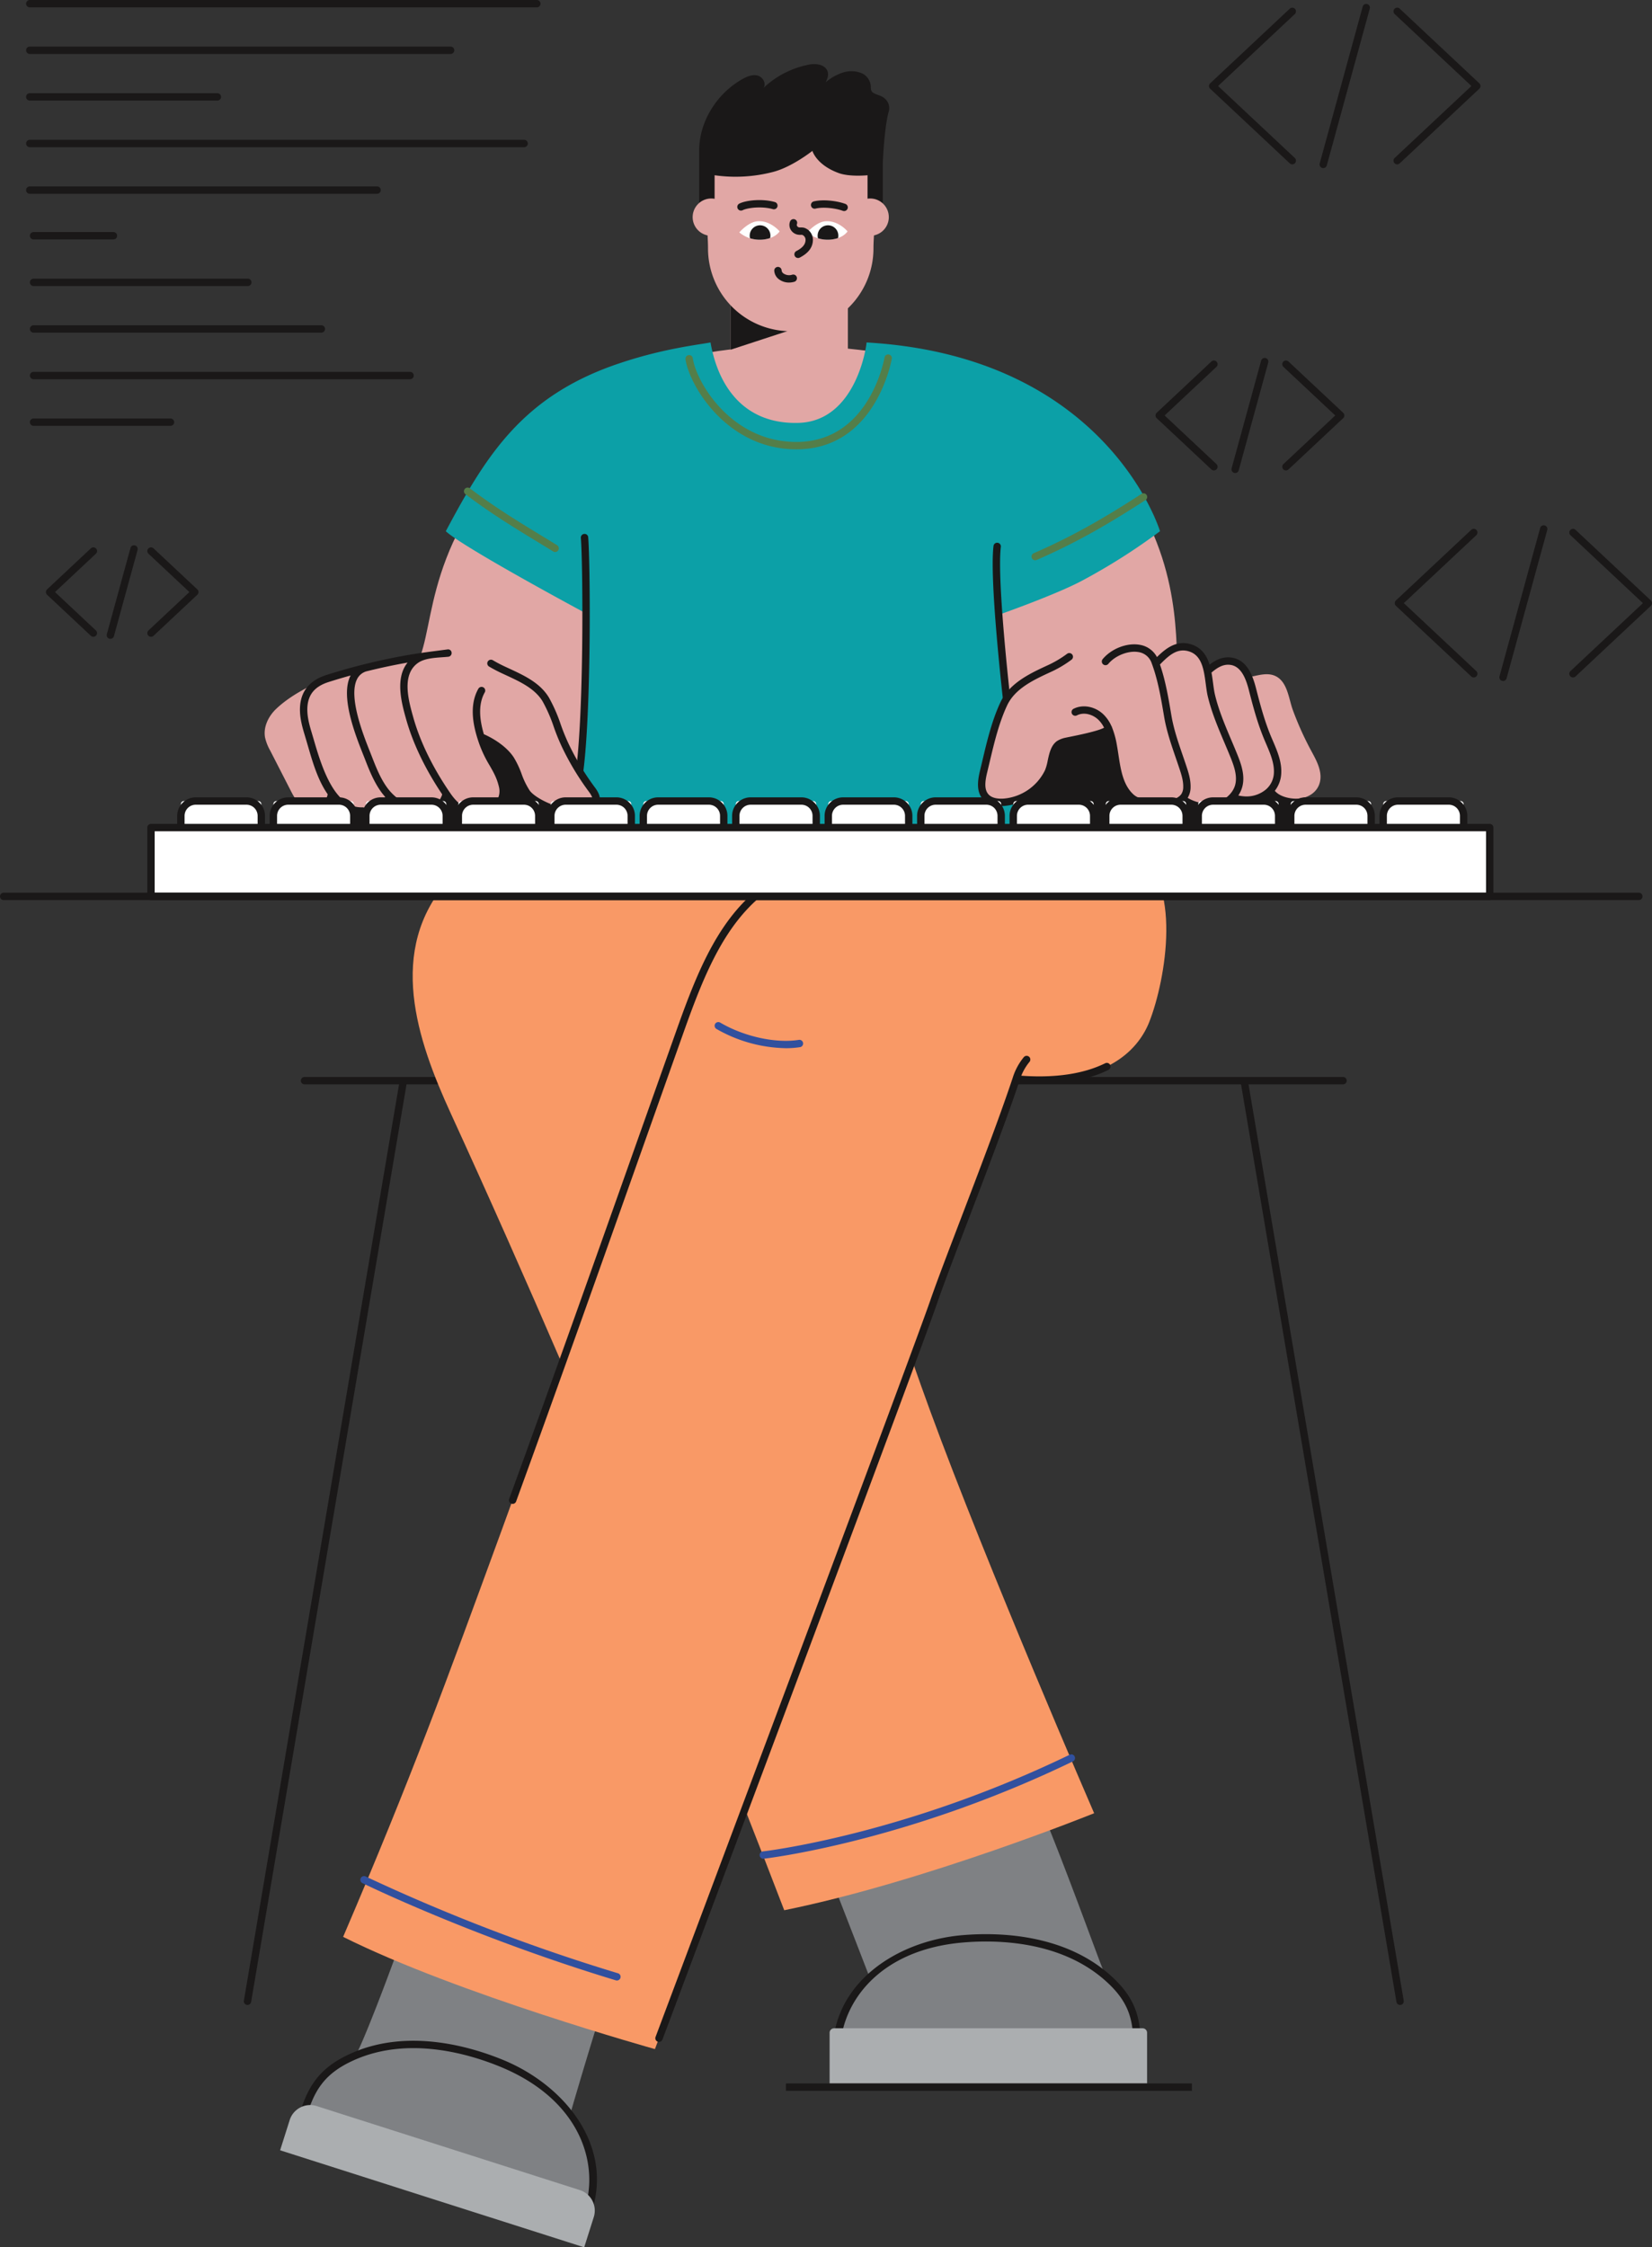 <?xml version="1.0" encoding="UTF-8"?> <svg xmlns="http://www.w3.org/2000/svg" width="810.768" height="1102.48" viewBox="0 0 810.768 1102.48"><rect x="0" y="0" width="810.768" height="1102.48" fill="#333333" stroke="none"/><g id="experts-img" transform="translate(256.788 -448.409)"><path id="Path_30" data-name="Path 30" d="M337.262,1011.039,261.1,561.521H307.48a1.809,1.809,0,1,0,0-3.619H-202.185a1.81,1.81,0,0,0-1.81,1.809,1.81,1.81,0,0,0,1.81,1.81h46.376l-76.153,449.523a1.808,1.808,0,0,0,1.481,2.085,1.636,1.636,0,0,0,.3.024,1.809,1.809,0,0,0,1.781-1.506l76.264-450.126h409.56l76.264,450.122a1.81,1.81,0,0,0,1.785,1.505,1.577,1.577,0,0,0,.3-.024A1.815,1.815,0,0,0,337.262,1011.039Z" transform="translate(94.865 418.841)" fill="#1a1818"></path><g id="Group_61" data-name="Group 61" transform="translate(-126.898 479.851)"><g id="Group_39" data-name="Group 39" transform="translate(208.975 138.269)"><path id="Path_31" data-name="Path 31" d="M-186.561,556.359-80.4,552.938c-1.283,0-2.6-62.936-2.572-64.215-57.363-11.132-101.312-.854-103.594,0C-184.959,493.906-186.561,556.359-186.561,556.359Z" transform="translate(186.561 -483.58)" fill="#e1a7a5"></path></g><g id="Group_50" data-name="Group 50" transform="translate(210.053)"><rect id="Rectangle_7" data-name="Rectangle 7" width="57.508" height="63.997" transform="translate(18.673 97.71)" fill="#e1a7a5"></rect><path id="Path_32" data-name="Path 32" d="M-138.007,488.071l-44.461,14.555V479.081Z" transform="translate(201.141 -362.521)" fill="#1a1818"></path><path id="Path_33" data-name="Path 33" d="M-102.692,527.235a40.6,40.6,0,0,1-40.6,40.6,40.608,40.608,0,0,1-40.6-40.6c0-22.423-11.745-68.485,41.15-67.554C-89.48,460.617-102.692,504.812-102.692,527.235Z" transform="translate(191.427 -436.786)" fill="#e1a7a5"></path><g id="Group_44" data-name="Group 44" transform="translate(22.899 76.059)"><g id="Group_40" data-name="Group 40" transform="translate(17.149 23.433)"><path id="Path_34" data-name="Path 34" d="M-170.81,483.221a8.1,8.1,0,0,1-4.787-1.5,5.6,5.6,0,0,1-2.442-4.333,1.81,1.81,0,0,1,1.776-1.843h.034a1.808,1.808,0,0,1,1.809,1.771,2.065,2.065,0,0,0,.965,1.486,4.874,4.874,0,0,0,4.237.569,1.808,1.808,0,0,1,2.239,1.226,1.805,1.805,0,0,1-1.226,2.249A9.321,9.321,0,0,1-170.81,483.221Z" transform="translate(178.038 -475.544)" fill="#1a1818"></path></g><g id="Group_41" data-name="Group 41" transform="translate(0 1.004)"><path id="Path_35" data-name="Path 35" d="M-172.516,470.916c6.273-.391,10.7,4.98,10.7,4.98s-2.48,4.135-9.959,4.092a15.346,15.346,0,0,1-9.819-3.585S-177.124,471.2-172.516,470.916Z" transform="translate(181.592 -470.896)" fill="#fff"></path><path id="Path_36" data-name="Path 36" d="M-174.7,471.372a5.082,5.082,0,0,0-5.776,4.275,5.061,5.061,0,0,0,.1,2.022,15.552,15.552,0,0,0,4.56.714,15.776,15.776,0,0,0,5.313-.815c.029-.135.058-.275.077-.415A5.083,5.083,0,0,0-174.7,471.372Z" transform="translate(185.635 -469.291)" fill="#1a1818"></path></g><g id="Group_42" data-name="Group 42" transform="translate(33.333 1.004)"><path id="Path_37" data-name="Path 37" d="M-165.608,470.916c6.273-.391,10.707,4.98,10.707,4.98s-2.485,4.135-9.959,4.092a15.368,15.368,0,0,1-9.824-3.585S-170.216,471.2-165.608,470.916Z" transform="translate(174.684 -470.896)" fill="#fff"></path><path id="Path_38" data-name="Path 38" d="M-167.793,471.372a5.082,5.082,0,0,0-5.776,4.275,5.063,5.063,0,0,0,.1,2.022,15.56,15.56,0,0,0,4.565.714,15.746,15.746,0,0,0,5.308-.815c.029-.135.058-.275.077-.415A5.08,5.08,0,0,0-167.793,471.372Z" transform="translate(178.727 -469.291)" fill="#1a1818"></path></g><g id="Group_43" data-name="Group 43" transform="translate(24.593)"><path id="Path_39" data-name="Path 39" d="M-172.262,489.763a1.812,1.812,0,0,1-1.607-.979,1.816,1.816,0,0,1,.777-2.437c2.953-1.52,4.381-3.185,4.5-5.231a2.642,2.642,0,0,0-1.568-2.688,3.593,3.593,0,0,0-.767-.034,6.579,6.579,0,0,1-1.5-.1,5.074,5.074,0,0,1-3.5-2.538,4.62,4.62,0,0,1-.246-3.942,1.818,1.818,0,0,1,2.35-1,1.807,1.807,0,0,1,1,2.35,1.026,1.026,0,0,0,.077.869,1.469,1.469,0,0,0,1.023.719,5.427,5.427,0,0,0,.733.024,6.111,6.111,0,0,1,1.747.154,6.181,6.181,0,0,1,4.251,6.4c-.2,3.4-2.307,6.1-6.451,8.237A1.809,1.809,0,0,1-172.262,489.763Z" transform="translate(176.495 -470.688)" fill="#1a1818"></path></g></g><g id="Group_45" data-name="Group 45" transform="translate(21.905 66.708)"><path id="Path_40" data-name="Path 40" d="M-179.989,473.914a1.8,1.8,0,0,1-1.616-1,1.808,1.808,0,0,1,.806-2.427c3.465-1.737,11.494-2.475,17.458-.758a1.811,1.811,0,0,1,1.24,2.239,1.806,1.806,0,0,1-2.239,1.235c-5.356-1.53-12.367-.714-14.838.521A1.817,1.817,0,0,1-179.989,473.914Z" transform="translate(181.798 -468.75)" fill="#1a1818"></path></g><g id="Group_46" data-name="Group 46" transform="translate(58.06 66.848)"><path id="Path_41" data-name="Path 41" d="M-158.029,474.034a1.854,1.854,0,0,1-.637-.116c-3.426-1.283-9.627-2.041-13.4-1.1a1.8,1.8,0,0,1-2.191-1.327,1.812,1.812,0,0,1,1.322-2.191c4.623-1.139,11.528-.27,15.537,1.23a1.813,1.813,0,0,1,1.057,2.331A1.806,1.806,0,0,1-158.029,474.034Z" transform="translate(174.305 -468.779)" fill="#1a1818"></path></g><path id="Path_42" data-name="Path 42" d="M-94.52,471.9c-.159-.155-.333-.309-.512-.458-1.592-1.346-5.216-1.646-6.094-3.349a4.71,4.71,0,0,1-.319-1.93,7.543,7.543,0,0,0-4.222-6.659,13.517,13.517,0,0,0-9.544-.415,25.075,25.075,0,0,0-8.435,4.806c3.759-6.64-1.863-9.868-7.9-8.753a44.887,44.887,0,0,0-22.635,11.542c1.636-2.06-.188-5.385-2.722-6.094s-5.211.381-7.508,1.665c-12.42,6.934-21.26,20.71-21.26,35.031v30.65h7.566V509.46a73.177,73.177,0,0,0,28.633-1.612c9.414-2.422,19.364-10.355,19.364-10.355s1.882,6.857,12.9,10.891c5.424,1.983,14.157,1.076,14.157,1.076v18.476h7.489v-24.59c.15-3.928,1.023-18.49,2.871-24.98A6.093,6.093,0,0,0-94.52,471.9Z" transform="translate(188.876 -454.925)" fill="#1a1818"></path><g id="Group_49" data-name="Group 49" transform="translate(0 65.935)"><g id="Group_47" data-name="Group 47"><path id="Path_43" data-name="Path 43" d="M-168.09,476.872a9.146,9.146,0,0,1-8.242,9.964,9.146,9.146,0,0,1-9.964-8.242,9.145,9.145,0,0,1,8.242-9.964A9.149,9.149,0,0,1-168.09,476.872Z" transform="translate(186.338 -468.59)" fill="#e1a7a5"></path></g><g id="Group_48" data-name="Group 48" transform="translate(77.981)"><path id="Path_44" data-name="Path 44" d="M-170.135,476.872a9.142,9.142,0,0,0,8.237,9.964,9.14,9.14,0,0,0,9.964-8.242,9.142,9.142,0,0,0-8.237-9.964A9.146,9.146,0,0,0-170.135,476.872Z" transform="translate(170.177 -468.59)" fill="#e1a7a5"></path></g></g></g><g id="Group_60" data-name="Group 60" transform="translate(0 136.56)"><path id="Path_45" data-name="Path 45" d="M-215.99,598.28c2.331,37.792,7.47,72.447,7.47,72.447l94.291.8s28.358-150.365,29.69-157c5.472-27.166-85.485-17.55-90.86-10.027C-210.393,553.491-196.887,587.992-215.99,598.28Z" transform="translate(282.962 -432.43)" fill="#e1a7a5"></path><path id="Path_46" data-name="Path 46" d="M-225.111,559.2l.622,29.86,145.567.622-12.442-23.017-52.876-47.278Z" transform="translate(248.07 -344.905)" fill="#1a1818"></path><path id="Path_47" data-name="Path 47" d="M-34.7,676.543h-94.088l-38.766-158.6s109.708-27.171,114.2-21.805c34.834,41.676,32.011,83.67,33.256,101.085C-17.848,628.9-34.7,676.543-34.7,676.543Z" transform="translate(468.231 -436.51)" fill="#e1a7a5"></path><path id="Path_48" data-name="Path 48" d="M-145.244,529.726l92.068-9.953L2.811,552.121,6.543,588.2l-164.229,4.354Z" transform="translate(505.992 -343.426)" fill="#1a1818"></path><g id="Group_51" data-name="Group 51" transform="translate(88.898)"><path id="Path_49" data-name="Path 49" d="M139.072,575.828s-25.791-85.851-144.039-92.6c.241.039-4.507,38.573-33.3,39.451-25.989.791-39.316-16.913-43.259-39.451-6.495,1.2-23.079,3.021-44.074,10.017-48.055,15.866-65.937,45.256-85.847,82.585,8.71,8.083,69.055,40.431,69.055,40.431V634.3s-1.727,59.882-7.016,90.672c17.632,1.182,170.328,7.368,222.875-1.713-8.4-48.214-13.685-106.378-13.685-106.378s28.305-9.95,41.058-16.8A301.482,301.482,0,0,0,139.072,575.828Z" transform="translate(211.446 -483.226)" fill="#0ca0a7"></path></g><g id="Group_52" data-name="Group 52" transform="translate(152.102 93.925)"><path id="Path_50" data-name="Path 50" d="M-196.541,625.416a1.735,1.735,0,0,1-.309-.029,1.806,1.806,0,0,1-1.472-2.09c4.714-27.369,4.13-105.76,3.049-118.644a1.81,1.81,0,0,1,1.65-1.954,1.755,1.755,0,0,1,1.959,1.655c1.086,12.965,1.665,91.946-3.1,119.556A1.805,1.805,0,0,1-196.541,625.416Z" transform="translate(198.348 -502.691)" fill="#1a1818"></path></g><g id="Group_53" data-name="Group 53" transform="translate(357.312 98.254)"><path id="Path_51" data-name="Path 51" d="M-148.03,590.568a1.812,1.812,0,0,1-1.795-1.6c-.319-2.673-7.774-65.74-5.6-83.786a1.793,1.793,0,0,1,2.012-1.583,1.8,1.8,0,0,1,1.578,2.012c-2.123,17.622,5.525,82.281,5.6,82.927a1.806,1.806,0,0,1-1.583,2.012A1.578,1.578,0,0,1-148.03,590.568Z" transform="translate(155.819 -503.588)" fill="#1a1818"></path></g><g id="Group_54" data-name="Group 54" transform="translate(206.514 5.874)"><path id="Path_52" data-name="Path 52" d="M-132.622,531c-.343,0-.68,0-1.028-.01-33.473-.647-51.515-31.432-53.4-44.156a1.81,1.81,0,0,1,1.525-2.056,1.8,1.8,0,0,1,2.056,1.525c1.756,11.836,18.6,40.465,49.889,41.068.318.01.632.01.936.01,34.39,0,42.472-37.184,43.288-41.459a1.8,1.8,0,0,1,2.118-1.438,1.806,1.806,0,0,1,1.438,2.114C-86.676,491.177-95.352,531-132.622,531Z" transform="translate(187.071 -484.444)" fill="#547e49"></path></g><g id="Group_55" data-name="Group 55" transform="translate(97.818 71.196)"><path id="Path_53" data-name="Path 53" d="M-164.866,529.592a1.813,1.813,0,0,1-.951-.27c-2.553-1.583-5.163-3.17-7.822-4.787-11.2-6.823-22.79-13.873-35.244-23.306a1.808,1.808,0,0,1-.347-2.533,1.807,1.807,0,0,1,2.533-.347c12.309,9.318,23.813,16.324,34.94,23.094,2.664,1.621,5.279,3.214,7.846,4.8a1.818,1.818,0,0,1,.589,2.49A1.822,1.822,0,0,1-164.866,529.592Z" transform="translate(209.597 -497.981)" fill="#547e49"></path></g><g id="Group_56" data-name="Group 56" transform="translate(376.357 73.996)"><path id="Path_54" data-name="Path 54" d="M-150.066,531.416a1.8,1.8,0,0,1-1.655-1.09,1.808,1.808,0,0,1,.936-2.379c19.716-8.546,35.408-17.81,52.9-29.1a1.807,1.807,0,0,1,2.5.54,1.806,1.806,0,0,1-.54,2.5c-17.641,11.383-33.478,20.734-53.421,29.376A1.835,1.835,0,0,1-150.066,531.416Z" transform="translate(151.872 -498.561)" fill="#547e49"></path></g><g id="Group_57" data-name="Group 57" transform="translate(350.085 144.297)"><path id="Path_55" data-name="Path 55" d="M9.253,580.229c-.545-4.1-2.688-7.788-4.647-11.431a153.814,153.814,0,0,1-8.854-19.711c-1.964-5.356-2.548-13.409-8.111-16.4-4.261-2.282-9.129-.4-13.607.371-1.607-3.725-4.082-7.03-8.232-7.783-4.738-.859-8.42,1.737-11.89,4.787l-.043-.01c-1.033-4.849-2.953-9.27-7.764-11.122-6.027-2.316-10.548.6-14.606,4.415-.511-.159-38.091-10.543-38.192-10.21-2.36,7.827-10.22,12.492-17.632,15.942-8.29,3.851-17.694,8.309-21.8,17.1-4.811,10.3-7.194,22.066-9.863,33.058-1.042,4.275-1.887,9.371,1.119,12.584,2.133,2.282,5.564,2.784,8.681,2.591a26.6,26.6,0,0,0,21.95-14.963c1.848-3.952,1.607-11.171,5.414-13.68a11.273,11.273,0,0,1,3.667-1.332c1.916-.453,20.088-3.614,20.406-6.33,1.144,2.63,2.664,10.176,2.808,11.108.434,3.247.719,6.335,1.086,8.309a26.058,26.058,0,0,0,3.474,9.564,17.937,17.937,0,0,0,3.957,5.023,14.782,14.782,0,0,0,5.81,2.731,19.715,19.715,0,0,0,11.47.748,14.533,14.533,0,0,0,7.479-2.871,26.9,26.9,0,0,0,5.337,2.755,16.613,16.613,0,0,0,3.416,1,19.23,19.23,0,0,0,5.737.343,16.548,16.548,0,0,0,7.276-2.509,86.559,86.559,0,0,1,8.681-1.009,45.072,45.072,0,0,0,9.318-1.356c2-.762,3.711-3.054,4.874-4.753,1.115,2.688,4.024,4.174,6.847,4.883a19.025,19.025,0,0,0,4.309.579C4.423,592.755,10.257,587.848,9.253,580.229Z" transform="translate(158.744 -513.131)" fill="#e1a7a5"></path><path id="Path_56" data-name="Path 56" d="M-12.592,561.756l-.608-1.414c-3.329-7.841-5.428-15.629-7.638-24.261-1.616-6.345-4.4-13.791-11.6-15.1-4.483-.806-8.068.979-11.219,3.4-1.293-4.174-3.58-7.889-8.155-9.651-7.581-2.909-13.139,1.462-17.665,5.926a11.684,11.684,0,0,0-8.584-6.036c-6.234-1.047-13.805,1.925-18.071,7.059a1.808,1.808,0,0,0,.241,2.548,1.814,1.814,0,0,0,2.548-.237c3.373-4.067,9.8-6.606,14.683-5.8a8.092,8.092,0,0,1,6.587,5.477c3.054,8.136,4.55,17.019,6,25.613l.111.646c1.163,6.9,3.465,13.612,5.694,20.1q.832,2.41,1.641,4.825c1.037,3.108,2.109,6.316,2.036,9.52a6.366,6.366,0,0,1-.878,3.431c-1.2,1.781-3.889,3.026-7.571,3.5-5.8.757-13-.652-15.759-3.06-5.3-4.627-6.471-12.323-7.6-19.769-.251-1.655-.5-3.281-.787-4.835a41.586,41.586,0,0,0-2.34-8.459,1.786,1.786,0,0,0-.323-.724,18.234,18.234,0,0,0-4-5.766c-4.077-3.861-10.066-4.946-14.572-2.654a1.809,1.809,0,0,0-.787,2.432,1.815,1.815,0,0,0,2.437.792c3.677-1.877,8-.251,10.437,2.06a14.219,14.219,0,0,1,2.9,3.986c-1.341.782-5.342,2.2-16.879,4.488-.888.178-1.53.309-1.819.376a12.847,12.847,0,0,0-4.241,1.583c-3.074,2.022-3.957,6.109-4.734,9.713a23.958,23.958,0,0,1-1.322,4.709,24.9,24.9,0,0,1-20.43,13.926c-2.287.135-5.438-.092-7.248-2.022-2.321-2.485-1.7-6.721-.68-10.924l1.158-4.854c2.244-9.458,4.555-19.234,8.584-27.866,3.875-8.295,12.932-12.507,20.922-16.222a55.368,55.368,0,0,0,10.741-6.292,1.811,1.811,0,0,0,.3-2.543,1.812,1.812,0,0,0-2.538-.3,52.322,52.322,0,0,1-10.032,5.858c-8.131,3.778-18.244,8.483-22.679,17.974-4.183,8.965-6.543,18.925-8.825,28.561l-1.153,4.835c-1.2,4.941-1.949,10.5,1.554,14.249,1.974,2.1,4.994,3.2,8.8,3.2.429,0,.873-.014,1.322-.044a28.591,28.591,0,0,0,23.48-16.005,25.8,25.8,0,0,0,1.583-5.472c.661-3.073,1.351-6.249,3.189-7.455a9.778,9.778,0,0,1,3.088-1.086c.27-.068.864-.183,1.689-.347,9.689-1.921,14.857-3.344,17.516-4.685a46.6,46.6,0,0,1,1.346,5.641c.285,1.515.521,3.1.772,4.719,1.173,7.711,2.5,16.45,8.792,21.946,2.948,2.577,8.83,4.174,14.707,4.174a30.863,30.863,0,0,0,3.908-.246,17.571,17.571,0,0,0,7.484-2.529,24.518,24.518,0,0,0,12.637,3.836c.627,0,1.255-.029,1.877-.087A18.1,18.1,0,0,0-32.183,591.6a22.562,22.562,0,0,0,5.158.989c.458.029.912.048,1.37.048A18.321,18.321,0,0,0-13.6,588.314,14.8,14.8,0,0,0-8.5,577.94C-8.119,572.178-10.392,566.88-12.592,561.756ZM-42.915,592.5a19.952,19.952,0,0,1-11.5-2.779,9.92,9.92,0,0,0,1.438-5.284c.087-3.831-1.139-7.5-2.225-10.741-.536-1.621-1.09-3.238-1.65-4.859-2.181-6.35-4.434-12.913-5.544-19.523l-.111-.646c-1.366-8.1-2.784-16.469-5.506-24.373,4.473-4.55,8.8-8.531,14.9-6.191,5.8,2.234,6.707,9.12,7.585,15.779.285,2.162.55,4.208.989,6.051,1.882,7.889,5.071,15.412,8.155,22.689,1.033,2.441,2.07,4.883,3.055,7.334,1.66,4.135,3.344,8.907,2.282,13.207C-32.251,588.044-37.24,591.972-42.915,592.5Zm30.809-14.8a11.229,11.229,0,0,1-3.875,7.889,14.821,14.821,0,0,1-10.8,3.387,18.177,18.177,0,0,1-2.765-.415,14.473,14.473,0,0,0,2.012-4.531c1.317-5.346-.574-10.76-2.442-15.417-.994-2.475-2.036-4.936-3.083-7.4-3.025-7.136-6.152-14.519-7.957-22.114-.4-1.66-.656-3.614-.931-5.679-.217-1.655-.449-3.406-.777-5.153,2.963-2.514,5.964-4.386,9.631-3.72,5.182.941,7.392,7.136,8.748,12.43,2.244,8.782,4.381,16.71,7.817,24.782l.608,1.428C-13.886,567.913-11.787,572.805-12.105,577.7Z" transform="translate(157.317 -510.614)" fill="#1a1818"></path></g><g id="Group_59" data-name="Group 59" transform="translate(0 148.199)"><path id="Path_57" data-name="Path 57" d="M-69.572,584.673A131.319,131.319,0,0,1-82.234,563.6c-3.609-7.272-5.51-15.769-9.646-22.684-4.328-7.238-12.715-10.76-20.363-14.317s-15.093-4.589-17.53-12.661c-21.569,9.129-47.621,6.963-69.05,16.329-8.849,3.865-18.22,8.454-25.318,15.146-3.841,3.619-6.485,8.941-5.535,14.134a23.818,23.818,0,0,0,2.557,6.471q2.229,4.357,4.463,8.709,2.779,5.421,5.559,10.847c1.477,2.881,3.1,5.921,5.921,7.518A8.593,8.593,0,0,0-201.1,591.66a8.588,8.588,0,0,0,1.2-10.1c5.274,8.84,13.1,18.24,24.643,12.821,3.257-1.53,5.641-5.554,4.092-8.806,4.285,4.869,9.824,9.255,16.3,9.665s13.043-4.627,12.464-11.084a18.333,18.333,0,0,0,14.21,12.391c8.908,1.418,17.786-5.245,14.553-14.321-2.852-8.005-7.807-15.05-10.582-23.171,5.453,2.225,11.793,6.181,15.089,11.224,3.243,4.965,4.3,11.243,7.817,16.271,4.8,6.856,28.932,15.942,33.869,4.84C-66.445,589.126-68.081,586.641-69.572,584.673Z" transform="translate(229.869 -513.939)" fill="#e1a7a5"></path><g id="Group_58" data-name="Group 58" transform="translate(17.323 2.365)"><path id="Path_58" data-name="Path 58" d="M-149.1,577.694a128.254,128.254,0,0,1-12.483-20.782,99.734,99.734,0,0,1-3.976-9.747,77.195,77.195,0,0,0-5.737-13.062c-4.348-7.267-12.155-10.871-19.706-14.365l-1.448-.671a68.448,68.448,0,0,1-6.4-3.334,1.81,1.81,0,0,0-2.475.622,1.809,1.809,0,0,0,.622,2.485,71.861,71.861,0,0,0,6.727,3.508l1.457.676c7.05,3.262,14.341,6.63,18.114,12.932a74.83,74.83,0,0,1,5.448,12.454,99.577,99.577,0,0,0,4.13,10.109,131.879,131.879,0,0,0,12.84,21.356c1.274,1.684,2.495,3.58,1.916,4.888-1.047,2.355-3.329,3.72-6.784,4.049-8.729.83-21.115-5.134-23.948-9.192a38.569,38.569,0,0,1-3.952-8.14,43.838,43.838,0,0,0-3.836-8.082c-2.794-4.28-8.053-8.386-14.418-11.262a2.019,2.019,0,0,0-.241-.087c-1.882-6.355-3.132-14.235.434-20.536a1.8,1.8,0,0,0-.685-2.461,1.805,1.805,0,0,0-2.461.68c-5.009,8.84-2.128,19.711.473,27.118a58.957,58.957,0,0,0,5.042,10.49c1.969,3.421,3.672,6.374,4.661,10.837a8.525,8.525,0,0,1-1.134,6.394c-1.317,1.954-3.518,3.2-6.538,3.7a1.8,1.8,0,0,0-1.486,2.08,1.811,1.811,0,0,0,1.785,1.515,2.027,2.027,0,0,0,.294-.024c3.986-.666,7.079-2.48,8.946-5.245a12.062,12.062,0,0,0,1.665-9.207c-1.11-5-3.025-8.333-5.057-11.861a58.406,58.406,0,0,1-4.319-8.666c4.43,2.422,8,5.433,10.008,8.512a40.567,40.567,0,0,1,3.5,7.431,42.061,42.061,0,0,0,4.348,8.888c3.566,5.091,15.909,10.814,25.3,10.814.671,0,1.332-.029,1.974-.092,4.777-.458,8.14-2.6,9.737-6.186C-145.236,582.8-147.841,579.35-149.1,577.694Z" transform="translate(293.513 -510.416)" fill="#1a1818"></path><path id="Path_59" data-name="Path 59" d="M-140.736,592.912c-4.362-.13-8.049-2.6-11.619-7.744-8.565-12.372-14.881-25.236-18.259-37.2-2.36-8.353-5.921-20.976,2.147-26.814,3.855-2.818,10.476-2.62,15.016-3.108a1.81,1.81,0,0,0,1.6-1.993,1.716,1.716,0,0,0-2-1.6c-6.659.883-13.3,1.67-19.919,2.837q-5.117.9-10.2,1.979c-9.892,2.089-19.692,4.671-29.328,7.73-7.745,2.466-12.068,7.354-12.854,14.534-.54,4.956.676,9.873,2.065,14.447l1.037,3.5c3.4,11.5,7.1,26.616,17.984,33.439,1.655,1.037,11.484,5.149,11.359.757a1.825,1.825,0,0,0-1.863-1.756c-14.027.574-20.319-20.792-24.006-33.454l-1.047-3.547c-1.284-4.2-2.4-8.69-1.935-13,.632-5.785,3.923-9.428,10.35-11.475q5.37-1.7,10.809-3.209c-.043.077-.087.154-.125.232-5.071,10.124,2.6,29.381,6.283,38.636l.84,2.118c1.9,4.9,4.261,11.006,7.957,16.112,4.878,6.741,12.169,10.924,21.091,12.1a1.344,1.344,0,0,0,.236.019,1.813,1.813,0,0,0,1.8-1.573,1.813,1.813,0,0,0-1.559-2.031c-7.909-1.047-14.35-4.724-18.635-10.635-3.165-4.381-5.192-9.313-7.513-15.3l-.849-2.152c-3.218-8.077-10.751-27-6.408-35.673a7.39,7.39,0,0,1,4.512-3.855q10.083-2.512,20.319-4.329c-6.36,7.807-2.842,20.257-.647,28.045,3.489,12.343,9.979,25.579,18.766,38.274,4.222,6.094,8.961,9.139,14.539,9.308a1.811,1.811,0,0,0,1.809-1.751A1.814,1.814,0,0,0-140.736,592.912Z" transform="translate(226.279 -514.429)" fill="#1a1818"></path></g></g></g></g><g id="Group_64" data-name="Group 64" transform="translate(127.193 1298.631)"><g id="Group_63" data-name="Group 63"><path id="Path_60" data-name="Path 60" d="M-18.874,742.847c-1.843-2.466-29.415-82.667-48.079-118.128-21.207-1.375-104.641,10.775-110.258,11.407.96-.063,42.892,108.5,42.892,108.5s-8.685,9.226-9.757,11.33c-5.66,11.161-7.5,26.925-7.5,26.925l148.122-.4S1.078,758.037-18.6,743.165A1.589,1.589,0,0,1-18.874,742.847Z" transform="translate(177.211 -624.611)" fill="#7f8184"></path><g id="Group_62" data-name="Group 62" transform="translate(24.682 98.633)"><path id="Path_61" data-name="Path 61" d="M-170.253,706.528a1.808,1.808,0,0,1-1.81-1.751c-1.211-35.263,31.147-56.5,63.747-59.245,17-1.438,49-.844,71.959,19.2,13.742,12.02,15.943,22.6,15.325,39.1a1.816,1.816,0,0,1-1.872,1.737,1.811,1.811,0,0,1-1.747-1.872c.589-15.691-1.366-25.12-14.09-36.242-21.94-19.176-52.832-19.721-69.276-18.326-42.709,3.6-61.262,31.3-60.427,55.52a1.824,1.824,0,0,1-1.752,1.872Z" transform="translate(172.096 -645.052)" fill="#1a1818"></path></g></g><path id="Rectangle_8" data-name="Rectangle 8" d="M2.187,0H153.621a2.187,2.187,0,0,1,2.187,2.187V27.064a0,0,0,0,1,0,0H0a0,0,0,0,1,0,0V2.187A2.187,2.187,0,0,1,2.187,0Z" transform="translate(23.173 144.806)" fill="#abaeb0"></path></g><g id="Group_67" data-name="Group 67" transform="translate(-119.311 1354.264)"><g id="Group_66" data-name="Group 66" transform="translate(8.702)"><path id="Path_62" data-name="Path 62" d="M-199.435,738c2.5-1.79,34.689-85.644,35.992-101.862,20.638,5.1,77.624,19.6,102.354,30.322-9.332,18.2-33.126,100.781-33.126,100.781a66.109,66.109,0,0,1,8.864,16.329c5.7,14.881,0,33.589,0,33.589l-140.763-46.043s3.069-24.672,26.322-32.894A1.624,1.624,0,0,0-199.435,738Z" transform="translate(227.945 -636.14)" fill="#7f8184"></path><g id="Group_65" data-name="Group 65" transform="translate(0 95.292)"><path id="Path_63" data-name="Path 63" d="M-84.454,742.317a1.791,1.791,0,0,1-.608-.106,1.816,1.816,0,0,1-1.1-2.311c8.116-22.828-1.192-54.844-40.812-71.192-15.325-6.326-44.991-15.18-71.564-3.484-15.431,6.8-20.324,15.532-24.4,30.288a1.8,1.8,0,0,1-2.224,1.26,1.808,1.808,0,0,1-1.264-2.22c4.285-15.5,9.762-25.3,26.433-32.638,27.8-12.242,58.55-3.093,74.4,3.45,30.24,12.473,54.67,42.5,42.849,75.747A1.806,1.806,0,0,1-84.454,742.317Z" transform="translate(226.494 -655.889)" fill="#1a1818"></path></g></g><path id="Path_64" data-name="Path 64" d="M-228.3,684.62l149.236,47.6,4.7-14.833a10.555,10.555,0,0,0-6.866-13.25l-129.12-41.218a10.557,10.557,0,0,0-13.25,6.866Z" transform="translate(228.297 -535.596)" fill="#abaeb0"></path></g><path id="Path_65" data-name="Path 65" d="M166.4,539.653c-11.89-6.606-312.833-13.028-336.539,13.646-30.568,34.4-15.441,78.464,1.047,114.436,18.79,41,37.01,82.083,54.579,122.828q-14.447,40.322-29.15,80.592c-28,76.514-44.639,122.239-78.227,200.621,55.988,28,153.029,55.056,153.029,55.056s19.692-52.427,44.171-117.751q9.873,25.159,19.282,49.633c69.05-14,152.1-47.592,152.1-47.592S94.052,889.814,66.056,813.3q-4.393-12.015-8.628-24.184c5.414-14.655,9.178-24.966,10.606-29.1,7.624-22.071,29.2-75.482,40.4-109.076,42.921,3.735,59.674-13.685,65.315-27.991C181.935,602.193,190.3,552.927,166.4,539.653Z" transform="translate(133.502 326.809)" fill="#f99966"></path><g id="Group_68" data-name="Group 68" transform="translate(-7.004 863.889)"><path id="Path_66" data-name="Path 66" d="M-203.211,856.8a1.723,1.723,0,0,1-.618-.111,1.815,1.815,0,0,1-1.086-2.321c21.4-58.738,42.627-118.6,63.153-176.48l19.055-53.681c10.712-30.144,21.434-56.388,44.224-72.259,12.194-8.492,76.925-15.069,117.457-17.424a1.81,1.81,0,1,1,.207,3.614c-48.388,2.8-105.35,9.641-115.6,16.778-21.9,15.258-32.378,40.957-42.873,70.5l-19.055,53.681c-20.527,57.889-41.758,117.751-63.158,176.509A1.813,1.813,0,0,1-203.211,856.8Z" transform="translate(205.022 -534.514)" fill="#1a1818"></path></g><g id="Group_84" data-name="Group 84" transform="translate(-184.496 839.566)"><g id="Group_69" data-name="Group 69" transform="translate(14.674)"><path id="Rectangle_9" data-name="Rectangle 9" d="M1.507,0h36.46a1.507,1.507,0,0,1,1.507,1.507V29.481a0,0,0,0,1,0,0H0a0,0,0,0,1,0,0V1.507A1.507,1.507,0,0,1,1.507,0Z" transform="translate(1.809 1.808)" fill="#fff"></path><path id="Path_67" data-name="Path 67" d="M-197.48,562.57h-39.476a1.81,1.81,0,0,1-1.809-1.81V538.554a9.09,9.09,0,0,1,9.081-9.081h24.932a9.093,9.093,0,0,1,9.081,9.081V560.76A1.81,1.81,0,0,1-197.48,562.57Zm-37.666-3.619h35.857v-20.4a5.469,5.469,0,0,0-5.462-5.462h-24.932a5.469,5.469,0,0,0-5.462,5.462Z" transform="translate(238.765 -529.473)" fill="#1a1818"></path></g><g id="Group_70" data-name="Group 70" transform="translate(60.065)"><path id="Rectangle_10" data-name="Rectangle 10" d="M1.507,0h36.46a1.507,1.507,0,0,1,1.507,1.507V29.481a0,0,0,0,1,0,0H0a0,0,0,0,1,0,0V1.507A1.507,1.507,0,0,1,1.507,0Z" transform="translate(1.808 1.808)" fill="#fff"></path><path id="Path_68" data-name="Path 68" d="M-188.078,562.57h-39.471a1.81,1.81,0,0,1-1.809-1.81V538.554a9.089,9.089,0,0,1,9.076-9.081h24.932a9.09,9.09,0,0,1,9.081,9.081V560.76A1.81,1.81,0,0,1-188.078,562.57Zm-37.661-3.619h35.852v-20.4a5.47,5.47,0,0,0-5.462-5.462h-24.932a5.465,5.465,0,0,0-5.457,5.462Z" transform="translate(229.358 -529.473)" fill="#1a1818"></path></g><g id="Group_71" data-name="Group 71" transform="translate(105.452)"><path id="Rectangle_11" data-name="Rectangle 11" d="M1.507,0h36.46a1.507,1.507,0,0,1,1.507,1.507V29.481a0,0,0,0,1,0,0H0a0,0,0,0,1,0,0V1.507A1.507,1.507,0,0,1,1.507,0Z" transform="translate(1.811 1.808)" fill="#fff"></path><path id="Path_69" data-name="Path 69" d="M-178.667,562.57h-39.476a1.81,1.81,0,0,1-1.809-1.81V538.554a9.09,9.09,0,0,1,9.081-9.081h24.932a9.09,9.09,0,0,1,9.081,9.081V560.76A1.81,1.81,0,0,1-178.667,562.57Zm-37.666-3.619h35.857v-20.4a5.47,5.47,0,0,0-5.462-5.462h-24.932a5.47,5.47,0,0,0-5.462,5.462Z" transform="translate(219.952 -529.473)" fill="#1a1818"></path></g><g id="Group_72" data-name="Group 72" transform="translate(150.843)"><path id="Rectangle_12" data-name="Rectangle 12" d="M1.507,0h36.46a1.507,1.507,0,0,1,1.507,1.507V29.481a0,0,0,0,1,0,0H0a0,0,0,0,1,0,0V1.507A1.507,1.507,0,0,1,1.507,0Z" transform="translate(1.81 1.808)" fill="#fff"></path><path id="Path_70" data-name="Path 70" d="M-169.265,562.57h-39.471a1.81,1.81,0,0,1-1.81-1.81V538.554a9.086,9.086,0,0,1,9.076-9.081h24.932a9.09,9.09,0,0,1,9.081,9.081V560.76A1.81,1.81,0,0,1-169.265,562.57Zm-37.661-3.619h35.852v-20.4a5.469,5.469,0,0,0-5.462-5.462h-24.932a5.465,5.465,0,0,0-5.457,5.462Z" transform="translate(210.545 -529.473)" fill="#1a1818"></path></g><g id="Group_73" data-name="Group 73" transform="translate(196.234)"><path id="Rectangle_13" data-name="Rectangle 13" d="M1.507,0h36.46a1.507,1.507,0,0,1,1.507,1.507V29.481a0,0,0,0,1,0,0H0a0,0,0,0,1,0,0V1.507A1.507,1.507,0,0,1,1.507,0Z" transform="translate(1.808 1.808)" fill="#fff"></path><path id="Path_71" data-name="Path 71" d="M-159.858,562.57h-39.471a1.81,1.81,0,0,1-1.809-1.81V538.554a9.09,9.09,0,0,1,9.081-9.081h24.932a9.086,9.086,0,0,1,9.076,9.081V560.76A1.81,1.81,0,0,1-159.858,562.57Zm-37.661-3.619h35.852v-20.4a5.465,5.465,0,0,0-5.457-5.462h-24.932a5.469,5.469,0,0,0-5.462,5.462Z" transform="translate(201.138 -529.473)" fill="#1a1818"></path></g><g id="Group_74" data-name="Group 74" transform="translate(241.621)"><path id="Rectangle_14" data-name="Rectangle 14" d="M1.507,0h36.46a1.507,1.507,0,0,1,1.507,1.507V29.481a0,0,0,0,1,0,0H0a0,0,0,0,1,0,0V1.507A1.507,1.507,0,0,1,1.507,0Z" transform="translate(1.812 1.808)" fill="#fff"></path><path id="Path_72" data-name="Path 72" d="M-150.447,562.57h-39.476a1.81,1.81,0,0,1-1.81-1.81V538.554a9.09,9.09,0,0,1,9.081-9.081h24.932a9.09,9.09,0,0,1,9.081,9.081V560.76A1.81,1.81,0,0,1-150.447,562.57Zm-37.666-3.619h35.857v-20.4a5.47,5.47,0,0,0-5.462-5.462h-24.932a5.469,5.469,0,0,0-5.462,5.462Z" transform="translate(191.732 -529.473)" fill="#1a1818"></path></g><g id="Group_75" data-name="Group 75" transform="translate(287.013)"><path id="Rectangle_15" data-name="Rectangle 15" d="M1.507,0h36.46a1.507,1.507,0,0,1,1.507,1.507V29.481a0,0,0,0,1,0,0H0a0,0,0,0,1,0,0V1.507A1.507,1.507,0,0,1,1.507,0Z" transform="translate(1.81 1.808)" fill="#fff"></path><path id="Path_73" data-name="Path 73" d="M-141.04,562.57h-39.476a1.81,1.81,0,0,1-1.81-1.81V538.554a9.09,9.09,0,0,1,9.081-9.081h24.932a9.09,9.09,0,0,1,9.081,9.081V560.76A1.81,1.81,0,0,1-141.04,562.57Zm-37.666-3.619h35.857v-20.4a5.47,5.47,0,0,0-5.462-5.462h-24.932a5.469,5.469,0,0,0-5.462,5.462Z" transform="translate(182.325 -529.473)" fill="#1a1818"></path></g><g id="Group_76" data-name="Group 76" transform="translate(332.404)"><path id="Rectangle_16" data-name="Rectangle 16" d="M1.507,0h36.46a1.507,1.507,0,0,1,1.507,1.507V29.481a0,0,0,0,1,0,0H0a0,0,0,0,1,0,0V1.507A1.507,1.507,0,0,1,1.507,0Z" transform="translate(1.809 1.808)" fill="#fff"></path><path id="Path_74" data-name="Path 74" d="M-131.638,562.57h-39.471a1.807,1.807,0,0,1-1.809-1.81V538.554a9.086,9.086,0,0,1,9.076-9.081h24.932a9.09,9.09,0,0,1,9.081,9.081V560.76A1.81,1.81,0,0,1-131.638,562.57ZM-169.3,558.95h35.852v-20.4a5.469,5.469,0,0,0-5.462-5.462h-24.932a5.465,5.465,0,0,0-5.457,5.462Z" transform="translate(172.918 -529.473)" fill="#1a1818"></path></g><g id="Group_77" data-name="Group 77" transform="translate(377.795)"><path id="Rectangle_17" data-name="Rectangle 17" d="M1.507,0h36.46a1.507,1.507,0,0,1,1.507,1.507V29.481a0,0,0,0,1,0,0H0a0,0,0,0,1,0,0V1.507A1.507,1.507,0,0,1,1.507,0Z" transform="translate(1.807 1.808)" fill="#fff"></path><path id="Path_75" data-name="Path 75" d="M-122.231,562.57H-161.7a1.81,1.81,0,0,1-1.809-1.81V538.554a9.09,9.09,0,0,1,9.081-9.081H-129.5a9.086,9.086,0,0,1,9.076,9.081V560.76A1.81,1.81,0,0,1-122.231,562.57Zm-37.661-3.619h35.852v-20.4a5.465,5.465,0,0,0-5.457-5.462H-154.43a5.469,5.469,0,0,0-5.462,5.462Z" transform="translate(163.511 -529.473)" fill="#1a1818"></path></g><g id="Group_78" data-name="Group 78" transform="translate(423.182)"><path id="Rectangle_18" data-name="Rectangle 18" d="M1.507,0h36.46a1.507,1.507,0,0,1,1.507,1.507V29.481a0,0,0,0,1,0,0H0a0,0,0,0,1,0,0V1.507A1.507,1.507,0,0,1,1.507,0Z" transform="translate(1.811 1.808)" fill="#fff"></path><path id="Path_76" data-name="Path 76" d="M-112.82,562.57H-152.3a1.81,1.81,0,0,1-1.809-1.81V538.554a9.09,9.09,0,0,1,9.081-9.081h24.932a9.09,9.09,0,0,1,9.081,9.081V560.76A1.81,1.81,0,0,1-112.82,562.57Zm-37.666-3.619h35.857v-20.4a5.47,5.47,0,0,0-5.462-5.462h-24.932a5.469,5.469,0,0,0-5.462,5.462Z" transform="translate(154.105 -529.473)" fill="#1a1818"></path></g><g id="Group_79" data-name="Group 79" transform="translate(468.573)"><path id="Rectangle_19" data-name="Rectangle 19" d="M1.507,0h36.46a1.507,1.507,0,0,1,1.507,1.507V29.481a0,0,0,0,1,0,0H0a0,0,0,0,1,0,0V1.507A1.507,1.507,0,0,1,1.507,0Z" transform="translate(1.81 1.808)" fill="#fff"></path><path id="Path_77" data-name="Path 77" d="M-103.413,562.57h-39.476a1.81,1.81,0,0,1-1.809-1.81V538.554a9.09,9.09,0,0,1,9.081-9.081h24.932a9.09,9.09,0,0,1,9.081,9.081V560.76A1.81,1.81,0,0,1-103.413,562.57Zm-37.666-3.619h35.857v-20.4a5.469,5.469,0,0,0-5.462-5.462h-24.932a5.469,5.469,0,0,0-5.462,5.462Z" transform="translate(144.698 -529.473)" fill="#1a1818"></path></g><g id="Group_80" data-name="Group 80" transform="translate(513.96)"><path id="Rectangle_20" data-name="Rectangle 20" d="M1.507,0h36.46a1.507,1.507,0,0,1,1.507,1.507V29.481a0,0,0,0,1,0,0H0a0,0,0,0,1,0,0V1.507A1.507,1.507,0,0,1,1.507,0Z" transform="translate(1.813 1.808)" fill="#fff"></path><path id="Path_78" data-name="Path 78" d="M-94.007,562.57h-39.476a1.81,1.81,0,0,1-1.809-1.81V538.554a9.09,9.09,0,0,1,9.081-9.081h24.932a9.09,9.09,0,0,1,9.081,9.081V560.76A1.81,1.81,0,0,1-94.007,562.57Zm-37.666-3.619h35.857v-20.4a5.469,5.469,0,0,0-5.462-5.462h-24.932a5.47,5.47,0,0,0-5.462,5.462Z" transform="translate(135.292 -529.473)" fill="#1a1818"></path></g><g id="Group_81" data-name="Group 81" transform="translate(559.356)"><path id="Rectangle_21" data-name="Rectangle 21" d="M1.507,0h36.46a1.507,1.507,0,0,1,1.507,1.507V29.481a0,0,0,0,1,0,0H0a0,0,0,0,1,0,0V1.507A1.507,1.507,0,0,1,1.507,0Z" transform="translate(1.807 1.808)" fill="#fff"></path><path id="Path_79" data-name="Path 79" d="M-84.6,562.57h-39.471a1.81,1.81,0,0,1-1.81-1.81V538.554a9.087,9.087,0,0,1,9.081-9.081h24.932a9.086,9.086,0,0,1,9.076,9.081V560.76A1.81,1.81,0,0,1-84.6,562.57Zm-37.661-3.619h35.852v-20.4a5.465,5.465,0,0,0-5.457-5.462H-116.8a5.47,5.47,0,0,0-5.462,5.462Z" transform="translate(125.884 -529.473)" fill="#1a1818"></path></g><g id="Group_82" data-name="Group 82" transform="translate(604.743)"><path id="Rectangle_22" data-name="Rectangle 22" d="M1.507,0h36.46a1.507,1.507,0,0,1,1.507,1.507V29.481a0,0,0,0,1,0,0H0a0,0,0,0,1,0,0V1.507A1.507,1.507,0,0,1,1.507,0Z" transform="translate(1.81 1.808)" fill="#fff"></path><path id="Path_80" data-name="Path 80" d="M-75.193,562.57h-39.476a1.81,1.81,0,0,1-1.809-1.81V538.554a9.09,9.09,0,0,1,9.081-9.081h24.932a9.09,9.09,0,0,1,9.081,9.081V560.76A1.81,1.81,0,0,1-75.193,562.57Zm-37.666-3.619H-77v-20.4a5.469,5.469,0,0,0-5.462-5.462H-107.4a5.469,5.469,0,0,0-5.462,5.462Z" transform="translate(116.478 -529.473)" fill="#1a1818"></path></g><g id="Group_83" data-name="Group 83" transform="translate(0 13.023)"><rect id="Rectangle_23" data-name="Rectangle 23" width="657.019" height="33.76" transform="translate(1.812 1.807)" fill="#fff"></rect><path id="Path_81" data-name="Path 81" d="M417.023,569.549H-240a1.81,1.81,0,0,1-1.81-1.81V533.982a1.807,1.807,0,0,1,1.81-1.81h657.02a1.807,1.807,0,0,1,1.809,1.81v33.758A1.81,1.81,0,0,1,417.023,569.549Zm-655.21-3.619h653.4V535.791h-653.4Z" transform="translate(241.806 -532.172)" fill="#1a1818"></path></g></g><g id="Group_85" data-name="Group 85" transform="translate(-256.788 886.347)"><path id="Path_82" data-name="Path 82" d="M547.557,542.787H-254.979a1.81,1.81,0,0,1-1.809-1.81,1.81,1.81,0,0,1,1.809-1.81H547.557a1.81,1.81,0,0,1,0,3.619Z" transform="translate(256.788 -539.168)" fill="#1a1818"></path></g><g id="Group_86" data-name="Group 86" transform="translate(116.022 1309.057)"><path id="Path_83" data-name="Path 83" d="M-177.716,677.986a1.815,1.815,0,0,1-1.8-1.612,1.814,1.814,0,0,1,1.6-2c.68-.073,68.794-7.909,150.573-47.423a1.808,1.808,0,0,1,2.417.844,1.809,1.809,0,0,1-.844,2.417c-82.372,39.8-151.065,47.683-151.75,47.756A1.382,1.382,0,0,1-177.716,677.986Z" transform="translate(179.526 -626.772)" fill="#31509e"></path></g><g id="Group_87" data-name="Group 87" transform="translate(-79.934 1368.779)"><path id="Path_84" data-name="Path 84" d="M-94.224,690.358a1.774,1.774,0,0,1-.521-.077c-70.251-21.26-123.846-47.437-124.377-47.7a1.807,1.807,0,0,1-.83-2.422,1.807,1.807,0,0,1,2.422-.825A917.444,917.444,0,0,0-93.7,686.816a1.814,1.814,0,0,1,1.211,2.254A1.819,1.819,0,0,1-94.224,690.358Z" transform="translate(220.137 -639.148)" fill="#31509e"></path></g><g id="Group_88" data-name="Group 88" transform="translate(93.937 949.811)"><path id="Path_85" data-name="Path 85" d="M-149.119,565.139a70.806,70.806,0,0,1-34.091-9.448,1.81,1.81,0,0,1-.642-2.48,1.806,1.806,0,0,1,2.475-.642c11.7,6.876,27.224,10.287,38.612,8.483a1.8,1.8,0,0,1,2.07,1.506,1.808,1.808,0,0,1-1.5,2.07A44.337,44.337,0,0,1-149.119,565.139Z" transform="translate(184.103 -552.321)" fill="#31509e"></path></g><path id="Path_86" data-name="Path 86" d="M33.084,560.216a1.817,1.817,0,0,0-2.422-.825c-10.654,5.24-24.508,7.3-41.2,6.119a26.093,26.093,0,0,1,4.019-6.78,1.812,1.812,0,0,0-.217-2.552,1.817,1.817,0,0,0-2.553.217,29.808,29.808,0,0,0-5.467,10.186c-6.572,19.7-16.647,46.048-25.531,69.291-6.278,16.425-11.706,30.616-14.862,39.741-8.811,25.516-105.461,283.1-134.871,361.443a1.808,1.808,0,0,0,1.057,2.33,1.829,1.829,0,0,0,.637.116,1.8,1.8,0,0,0,1.689-1.173c29.42-78.348,126.08-335.975,134.91-361.534,3.136-9.072,8.55-23.234,14.823-39.63,8.7-22.766,18.539-48.494,25.14-68.119,17.781,1.37,32.575-.787,44.021-6.408A1.81,1.81,0,0,0,33.084,560.216Z" transform="translate(254.97 410.621)" fill="#1a1818"></path><g id="Group_92" data-name="Group 92" transform="translate(427.731 706.104)"><g id="Group_89" data-name="Group 89" transform="translate(0 1.743)"><path id="Path_87" data-name="Path 87" d="M-76.156,575.074a1.84,1.84,0,0,1-1.24-.487l-36.962-34.641a1.821,1.821,0,0,1-.569-1.322,1.819,1.819,0,0,1,.569-1.317L-77.4,502.666a1.814,1.814,0,0,1,2.562.082,1.817,1.817,0,0,1-.082,2.557l-35.553,33.319,35.553,33.323a1.811,1.811,0,0,1,.082,2.552A1.808,1.808,0,0,1-76.156,575.074Z" transform="translate(114.927 -502.176)" fill="#1a1818"></path></g><g id="Group_90" data-name="Group 90" transform="translate(85.67 1.75)"><path id="Path_88" data-name="Path 88" d="M-95.365,575.068a1.77,1.77,0,0,1-1.317-.574,1.806,1.806,0,0,1,.077-2.552l35.553-33.323L-96.6,505.3a1.812,1.812,0,0,1-.077-2.557,1.812,1.812,0,0,1,2.557-.082L-57.163,537.3a1.819,1.819,0,0,1,.569,1.317,1.821,1.821,0,0,1-.569,1.322l-36.962,34.641A1.822,1.822,0,0,1-95.365,575.068Z" transform="translate(97.173 -502.177)" fill="#1a1818"></path></g><g id="Group_91" data-name="Group 91" transform="translate(51.34)"><path id="Path_89" data-name="Path 89" d="M-102.477,578.2a1.839,1.839,0,0,1-.483-.063,1.815,1.815,0,0,1-1.264-2.225l19.953-72.76a1.791,1.791,0,0,1,2.224-1.269,1.815,1.815,0,0,1,1.264,2.224l-19.953,72.76A1.8,1.8,0,0,1-102.477,578.2Z" transform="translate(104.287 -501.814)" fill="#1a1818"></path></g></g><g id="Group_96" data-name="Group 96" transform="translate(310.322 624.005)"><g id="Group_93" data-name="Group 93" transform="translate(0 1.266)"><path id="Path_90" data-name="Path 90" d="M-110.607,538.984a1.814,1.814,0,0,1-1.24-.492l-26.843-25.149a1.822,1.822,0,0,1-.569-1.322,1.818,1.818,0,0,1,.569-1.317l26.843-25.154a1.812,1.812,0,0,1,2.557.087,1.8,1.8,0,0,1-.082,2.552L-134.8,512.02l25.429,23.832a1.808,1.808,0,0,1,.082,2.557A1.8,1.8,0,0,1-110.607,538.984Z" transform="translate(139.259 -485.062)" fill="#1a1818"></path></g><g id="Group_94" data-name="Group 94" transform="translate(62.207 1.266)"><path id="Path_91" data-name="Path 91" d="M-124.557,538.984a1.8,1.8,0,0,1-1.322-.574,1.812,1.812,0,0,1,.082-2.557l25.429-23.832L-125.8,488.188a1.807,1.807,0,0,1-.082-2.552,1.812,1.812,0,0,1,2.557-.087L-96.478,510.7a1.818,1.818,0,0,1,.569,1.317,1.822,1.822,0,0,1-.569,1.322l-26.843,25.149A1.811,1.811,0,0,1-124.557,538.984Z" transform="translate(126.367 -485.062)" fill="#1a1818"></path></g><g id="Group_95" data-name="Group 95" transform="translate(37.279)"><path id="Path_92" data-name="Path 92" d="M-129.723,541.247a1.839,1.839,0,0,1-.482-.063,1.812,1.812,0,0,1-1.264-2.225l14.485-52.827a1.8,1.8,0,0,1,2.224-1.269,1.813,1.813,0,0,1,1.264,2.225l-14.485,52.832A1.8,1.8,0,0,1-129.723,541.247Z" transform="translate(131.533 -484.8)" fill="#1a1818"></path></g></g><g id="Group_100" data-name="Group 100" transform="translate(336.562 450.34)"><g id="Group_97" data-name="Group 97" transform="translate(0 1.843)"><path id="Path_93" data-name="Path 93" d="M-92.941,526.043a1.823,1.823,0,0,1-1.24-.492l-39.07-36.614a1.8,1.8,0,0,1-.569-1.322,1.8,1.8,0,0,1,.569-1.317l39.07-36.619a1.822,1.822,0,0,1,2.562.082,1.817,1.817,0,0,1-.082,2.557l-37.666,35.3,37.666,35.3a1.817,1.817,0,0,1,.082,2.557A1.808,1.808,0,0,1-92.941,526.043Z" transform="translate(133.821 -449.191)" fill="#1a1818"></path></g><g id="Group_98" data-name="Group 98" transform="translate(90.558 1.843)"><path id="Path_94" data-name="Path 94" d="M-113.246,526.043a1.79,1.79,0,0,1-1.317-.574,1.812,1.812,0,0,1,.077-2.557l37.666-35.3-37.666-35.3a1.812,1.812,0,0,1-.077-2.557,1.816,1.816,0,0,1,2.557-.082L-72.931,486.3a1.818,1.818,0,0,1,.569,1.317,1.821,1.821,0,0,1-.569,1.322l-39.075,36.614A1.814,1.814,0,0,1-113.246,526.043Z" transform="translate(115.054 -449.191)" fill="#1a1818"></path></g><g id="Group_99" data-name="Group 99" transform="translate(54.269)"><path id="Path_95" data-name="Path 95" d="M-120.764,529.343a1.839,1.839,0,0,1-.483-.063,1.817,1.817,0,0,1-1.264-2.224l21.091-76.915a1.8,1.8,0,0,1,2.224-1.264,1.807,1.807,0,0,1,1.264,2.224l-21.091,76.91A1.8,1.8,0,0,1-120.764,529.343Z" transform="translate(122.574 -448.809)" fill="#1a1818"></path></g></g><g id="Group_104" data-name="Group 104" transform="translate(-234.254 715.912)"><g id="Group_101" data-name="Group 101" transform="translate(0 1.02)"><path id="Path_96" data-name="Path 96" d="M-228.831,547.929a1.793,1.793,0,0,1-1.235-.492l-21.482-20.126a1.818,1.818,0,0,1-.569-1.317,1.821,1.821,0,0,1,.569-1.322l21.482-20.126a1.811,1.811,0,0,1,2.553.082,1.8,1.8,0,0,1-.082,2.557l-20.068,18.809L-227.6,544.8a1.8,1.8,0,0,1,.082,2.552A1.789,1.789,0,0,1-228.831,547.929Z" transform="translate(252.118 -504.058)" fill="#1a1818"></path></g><g id="Group_102" data-name="Group 102" transform="translate(49.777 1.018)"><path id="Path_97" data-name="Path 97" d="M-239.992,547.93a1.8,1.8,0,0,1-1.322-.574,1.806,1.806,0,0,1,.082-2.552l20.068-18.809-20.068-18.809a1.812,1.812,0,0,1-.082-2.557,1.812,1.812,0,0,1,2.557-.082l21.482,20.126a1.821,1.821,0,0,1,.569,1.322,1.818,1.818,0,0,1-.569,1.317l-21.482,20.126A1.8,1.8,0,0,1-239.992,547.93Z" transform="translate(241.802 -504.058)" fill="#1a1818"></path></g><g id="Group_103" data-name="Group 103" transform="translate(29.832)"><path id="Path_98" data-name="Path 98" d="M-244.128,549.746a1.84,1.84,0,0,1-.478-.063,1.811,1.811,0,0,1-1.264-2.224l11.6-42.274a1.79,1.79,0,0,1,2.224-1.269,1.815,1.815,0,0,1,1.264,2.224l-11.6,42.279A1.813,1.813,0,0,1-244.128,549.746Z" transform="translate(245.936 -503.847)" fill="#1a1818"></path></g></g><g id="Group_105" data-name="Group 105" transform="translate(-243.982 448.409)"><path id="Path_99" data-name="Path 99" d="M-3.49,448.409H-252.325a1.81,1.81,0,0,0-1.81,1.81,1.81,1.81,0,0,0,1.81,1.809H-3.49a1.81,1.81,0,0,0,1.81-1.809A1.81,1.81,0,0,0-3.49,448.409Z" transform="translate(254.134 -448.409)" fill="#1a1818"></path><path id="Path_100" data-name="Path 100" d="M-252.325,456.766H-45.793a1.81,1.81,0,0,0,1.81-1.81,1.81,1.81,0,0,0-1.81-1.809H-252.325a1.81,1.81,0,0,0-1.81,1.809A1.81,1.81,0,0,0-252.325,456.766Z" transform="translate(254.134 -430.285)" fill="#1a1818"></path><path id="Path_101" data-name="Path 101" d="M-252.325,461.5h92.066a1.81,1.81,0,0,0,1.81-1.81,1.81,1.81,0,0,0-1.81-1.81h-92.066a1.81,1.81,0,0,0-1.81,1.81A1.81,1.81,0,0,0-252.325,461.5Z" transform="translate(254.134 -412.161)" fill="#1a1818"></path><path id="Path_102" data-name="Path 102" d="M-9.714,462.623h-242.61a1.81,1.81,0,0,0-1.81,1.81,1.81,1.81,0,0,0,1.81,1.81H-9.714a1.807,1.807,0,0,0,1.809-1.81A1.807,1.807,0,0,0-9.714,462.623Z" transform="translate(254.134 -394.037)" fill="#1a1818"></path><path id="Path_103" data-name="Path 103" d="M-80.067,469.171a1.81,1.81,0,0,0-1.809-1.81H-252.325a1.81,1.81,0,0,0-1.81,1.81,1.81,1.81,0,0,0,1.81,1.809H-81.876A1.81,1.81,0,0,0-80.067,469.171Z" transform="translate(254.134 -375.912)" fill="#1a1818"></path><path id="Path_104" data-name="Path 104" d="M-251.937,475.621h39.191a1.81,1.81,0,0,0,1.809-1.81A1.81,1.81,0,0,0-212.747,472h-39.191a1.81,1.81,0,0,0-1.81,1.809A1.81,1.81,0,0,0-251.937,475.621Z" transform="translate(255.615 -358.159)" fill="#1a1818"></path><path id="Path_105" data-name="Path 105" d="M-251.937,480.359H-146.8a1.81,1.81,0,0,0,1.809-1.81,1.807,1.807,0,0,0-1.809-1.809H-251.937a1.807,1.807,0,0,0-1.81,1.809A1.81,1.81,0,0,0-251.937,480.359Z" transform="translate(255.615 -340.035)" fill="#1a1818"></path><path id="Path_106" data-name="Path 106" d="M-251.937,485.1h141.217a1.81,1.81,0,0,0,1.809-1.81,1.81,1.81,0,0,0-1.809-1.809H-251.937a1.81,1.81,0,0,0-1.81,1.809A1.81,1.81,0,0,0-251.937,485.1Z" transform="translate(255.615 -321.915)" fill="#1a1818"></path><path id="Path_107" data-name="Path 107" d="M-67.178,486.215h-184.76a1.81,1.81,0,0,0-1.81,1.81,1.81,1.81,0,0,0,1.81,1.809h184.76a1.81,1.81,0,0,0,1.81-1.809A1.81,1.81,0,0,0-67.178,486.215Z" transform="translate(255.615 -303.791)" fill="#1a1818"></path><path id="Path_108" data-name="Path 108" d="M-184.75,490.953h-67.187a1.81,1.81,0,0,0-1.81,1.809,1.81,1.81,0,0,0,1.81,1.81h67.187a1.81,1.81,0,0,0,1.809-1.81A1.81,1.81,0,0,0-184.75,490.953Z" transform="translate(255.615 -285.666)" fill="#1a1818"></path></g><g id="Group_108" data-name="Group 108" transform="translate(128.931 1470.501)"><g id="Group_107" data-name="Group 107"><g id="Group_106" data-name="Group 106"><rect id="Rectangle_24" data-name="Rectangle 24" width="199.257" height="3.619" fill="#1a1818"></rect></g></g></g></g></svg> 